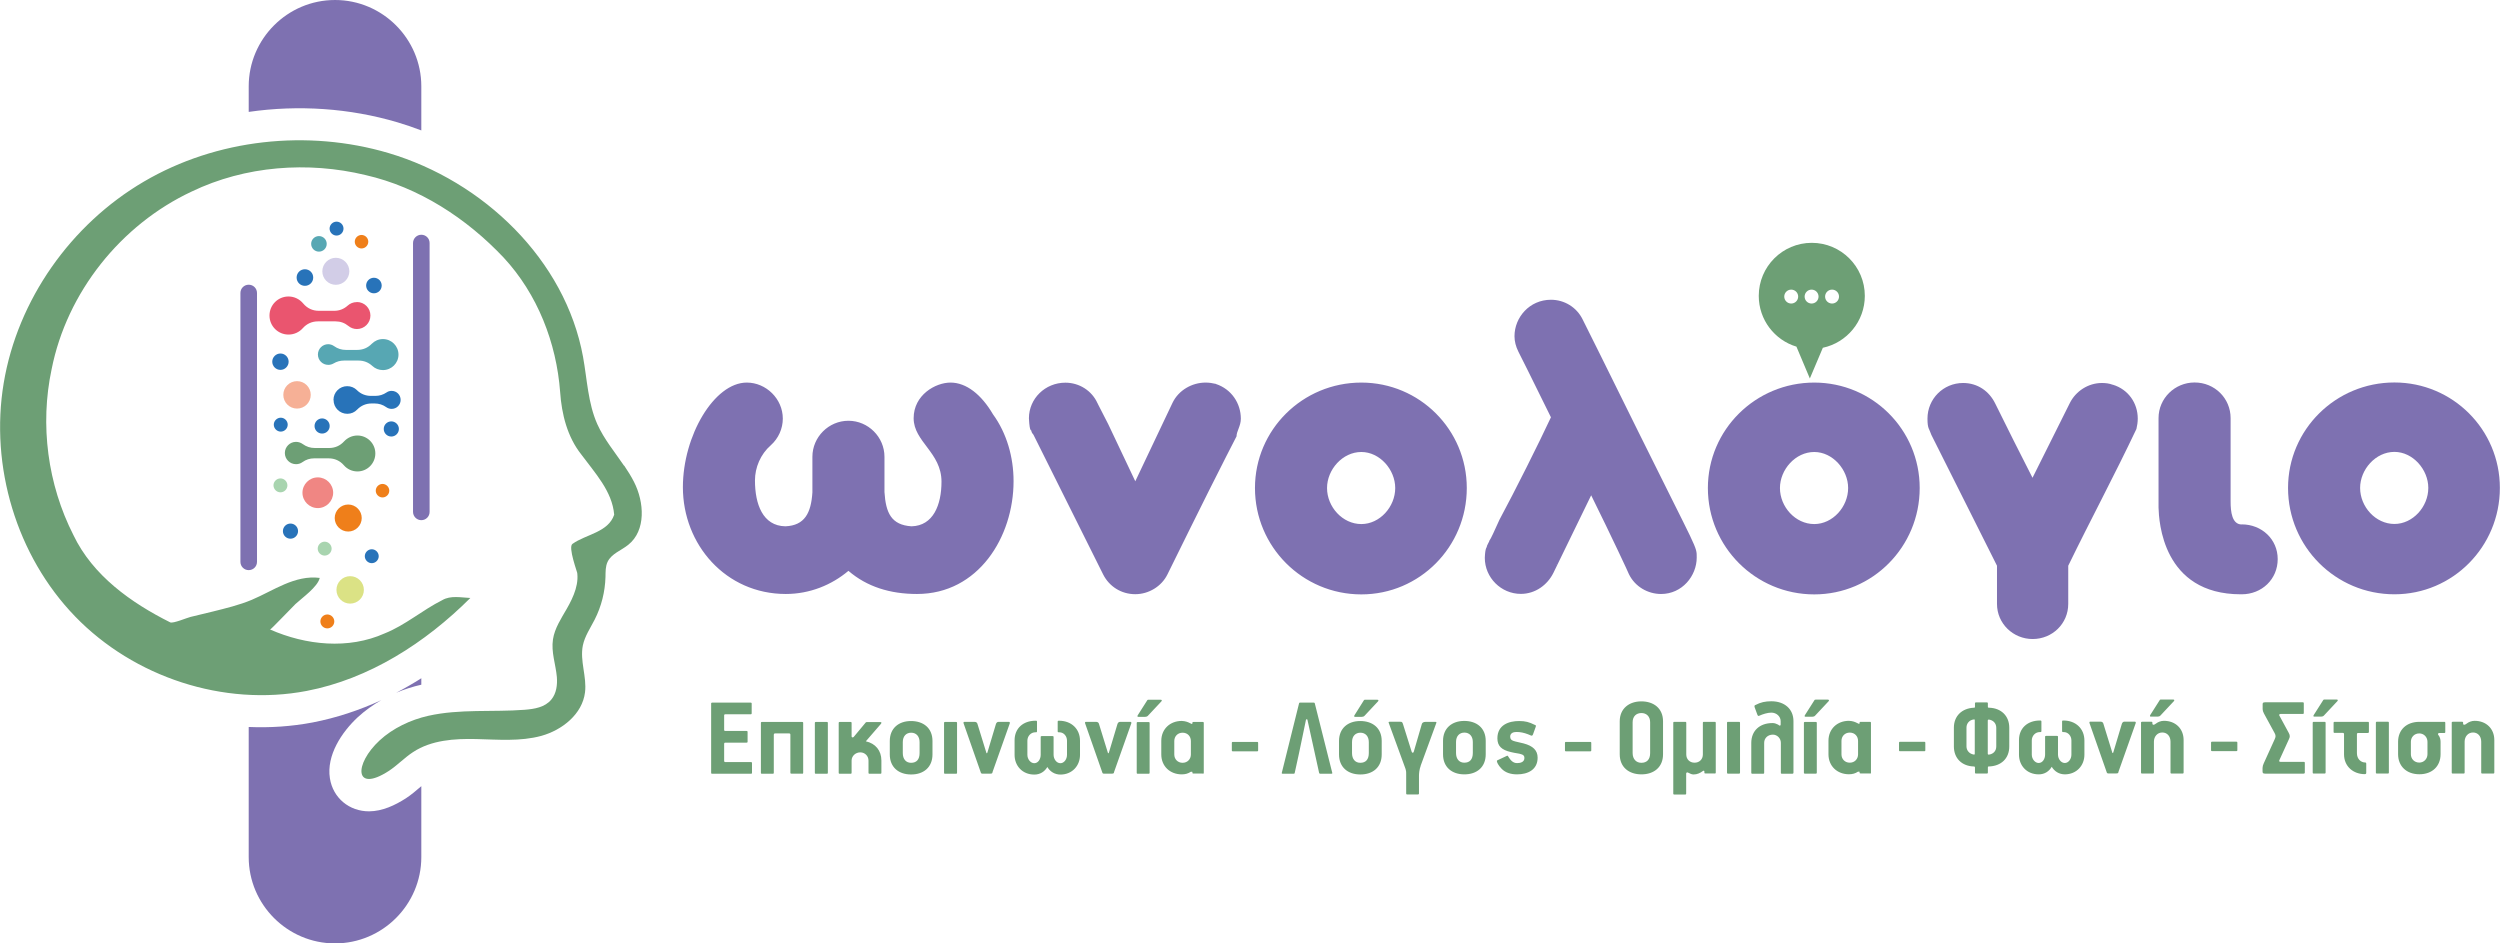<?xml version="1.0" encoding="UTF-8"?>
<!DOCTYPE svg PUBLIC "-//W3C//DTD SVG 1.1//EN" "http://www.w3.org/Graphics/SVG/1.1/DTD/svg11.dtd">
<!-- Creator: CorelDRAW -->
<svg xmlns="http://www.w3.org/2000/svg" xml:space="preserve" width="60.783mm" height="22.937mm" version="1.1" style="shape-rendering:geometricPrecision; text-rendering:geometricPrecision; image-rendering:optimizeQuality; fill-rule:evenodd; clip-rule:evenodd"
viewBox="0 0 24.419 9.215"
 xmlns:xlink="http://www.w3.org/1999/xlink"
 xmlns:xodm="http://www.corel.com/coreldraw/odm/2003">
 <defs>
  <style type="text/css">
   <![CDATA[
    .fil9 {fill:#F6B096}
    .fil10 {fill:#F08683}
    .fil2 {fill:#EF7F1A}
    .fil7 {fill:#EA556F}
    .fil8 {fill:#DBE285}
    .fil3 {fill:#D2CDE7}
    .fil11 {fill:#A8D4AF}
    .fil5 {fill:#57A7B3}
    .fil6 {fill:#6D9F75}
    .fil12 {fill:#6D9F75}
    .fil0 {fill:#7E71B1}
    .fil13 {fill:#7E71B1}
    .fil4 {fill:#2873B9}
    .fil1 {fill:#6D9F75;fill-rule:nonzero}
   ]]>
  </style>
 </defs>
 <g id="Layer_x0020_1">
  <path class="fil0" d="M2.429 2.781l0 0c0.045,0 0.081,0.036 0.081,0.081l0 2.626c0,0.045 -0.036,0.081 -0.081,0.081l0 0c-0.045,0 -0.081,-0.036 -0.081,-0.081l0 -2.626c0,-0.045 0.036,-0.081 0.081,-0.081zm1.686 -0.488l0 0c0.045,0 0.081,0.036 0.081,0.081l0 2.626c0,0.045 -0.036,0.081 -0.081,0.081l0 0c-0.045,0 -0.081,-0.037 -0.081,-0.081l0 -2.626c0,-0.045 0.037,-0.081 0.081,-0.081z"/>
  <path class="fil1" d="M7.335 7.558c0.007,0 0.01,-0.003 0.01,-0.01l0 -0.094c0,-0.007 -0.003,-0.01 -0.01,-0.01l-0.25 0c-0.008,0 -0.012,-0.004 -0.012,-0.012l0 -0.166c0,-0.008 0.004,-0.012 0.012,-0.012l0.207 0c0.007,0 0.01,-0.003 0.01,-0.009l0 -0.095c0,-0.007 -0.003,-0.01 -0.01,-0.01l-0.207 0c-0.008,0 -0.012,-0.003 -0.012,-0.011l0 -0.141c0,-0.008 0.004,-0.011 0.012,-0.011l0.247 0c0.007,0 0.01,-0.003 0.01,-0.01l0 -0.095c0,-0.006 -0.003,-0.009 -0.01,-0.009l-0.376 0c-0.007,0 -0.01,0.003 -0.01,0.009l0 0.676c0,0.007 0.003,0.01 0.01,0.01l0.38 0zm0.5 0c0.007,0 0.01,-0.003 0.01,-0.01l0 -0.486c0,-0.007 -0.003,-0.01 -0.01,-0.01l-0.393 0c-0.007,0 -0.01,0.003 -0.01,0.01l0 0.486c0,0.007 0.003,0.01 0.01,0.01l0.106 0c0.007,0 0.01,-0.003 0.01,-0.01l0 -0.369c0,-0.01 0.004,-0.015 0.012,-0.015l0.138 0c0.008,0 0.012,0.004 0.012,0.012l0 0.371c0,0.007 0.003,0.01 0.01,0.01l0.105 0zm0.241 0c0.007,0 0.01,-0.003 0.01,-0.01l0 -0.486c0,-0.007 -0.003,-0.01 -0.01,-0.01l-0.107 0c-0.007,0 -0.01,0.003 -0.01,0.01l0 0.486c0,0.007 0.003,0.01 0.01,0.01l0.107 0zm0.523 0c0.007,0 0.01,-0.003 0.01,-0.01l0 -0.119c0,-0.098 -0.058,-0.167 -0.152,-0.188l0.148 -0.171c0.003,-0.004 0.004,-0.008 0.004,-0.009 0,-0.006 -0.003,-0.008 -0.011,-0.008l-0.133 0 -0.008 0.003 -0.119 0.143c-0.004,0.003 -0.008,0.004 -0.009,0.004 -0.008,0 -0.011,-0.004 -0.011,-0.012l0 -0.129c0,-0.007 -0.003,-0.01 -0.01,-0.01l-0.106 0c-0.007,0 -0.01,0.003 -0.01,0.01l0 0.486c0,0.007 0.003,0.01 0.01,0.01l0.106 0c0.007,0 0.01,-0.003 0.01,-0.01l0 -0.119c0,-0.044 0.038,-0.08 0.085,-0.08 0.045,0 0.08,0.036 0.08,0.08l0 0.119c0,0.007 0.003,0.01 0.01,0.01l0.107 0zm0.301 0.007c0.121,0 0.208,-0.07 0.208,-0.196l0 -0.131c0,-0.127 -0.089,-0.195 -0.21,-0.195 -0.119,0 -0.207,0.07 -0.207,0.195l0 0.131c0,0.126 0.087,0.196 0.208,0.196zm0.082 -0.316l0 0.107c0,0.063 -0.03,0.095 -0.083,0.095 -0.05,0 -0.081,-0.036 -0.081,-0.095l0 -0.107c0,-0.059 0.034,-0.092 0.082,-0.092 0.048,0 0.082,0.034 0.082,0.092zm0.356 0.309c0.007,0 0.01,-0.003 0.01,-0.01l0 -0.486c0,-0.007 -0.003,-0.01 -0.01,-0.01l-0.107 0c-0.007,0 -0.01,0.003 -0.01,0.01l0 0.486c0,0.007 0.003,0.01 0.01,0.01l0.107 0zm0.356 -0.015l0.169 -0.477c0.003,-0.008 -0.001,-0.015 -0.009,-0.015l-0.099 0c-0.021,0 -0.025,0.016 -0.028,0.024l-0.083 0.277c-0.001,0.003 -0.003,0.006 -0.006,0.006 -0.001,0 -0.003,-0.002 -0.004,-0.006l-0.087 -0.282c-0.003,-0.01 -0.011,-0.019 -0.028,-0.019l-0.098 0c-0.009,0 -0.012,0.004 -0.009,0.015l0.167 0.477c0.002,0.008 0.004,0.011 0.008,0.012 0.001,0.001 0.003,0.002 0.007,0.002l0.009 0 0.07 0c0.018,0 0.019,-0.004 0.022,-0.015zm0.663 0.023c0.116,0 0.192,-0.087 0.192,-0.192l0 -0.138c0,-0.117 -0.085,-0.196 -0.205,-0.196l-0.003 0c-0.007,0 -0.01,0.003 -0.01,0.01l0 0.093c0,0.007 0.003,0.01 0.01,0.01l0.006 0c0.044,0 0.075,0.038 0.075,0.082l0 0.138c0,0.044 -0.029,0.082 -0.064,0.082 -0.04,0 -0.067,-0.042 -0.067,-0.082l0 -0.174c0,-0.006 -0.003,-0.009 -0.01,-0.009l-0.106 0c-0.007,0 -0.01,0.003 -0.01,0.009l0 0.174c0,0.041 -0.024,0.082 -0.063,0.082 -0.035,0 -0.067,-0.038 -0.067,-0.082l0 -0.138c0,-0.044 0.033,-0.082 0.078,-0.082l0.006 0c0.007,0 0.01,-0.003 0.01,-0.01l0 -0.093c0,-0.007 -0.003,-0.01 -0.01,-0.01l-0.004 0c-0.121,0 -0.205,0.074 -0.205,0.191l0 0.143c0,0.105 0.075,0.192 0.193,0.192 0.058,0 0.101,-0.03 0.127,-0.074 0.026,0.044 0.071,0.074 0.129,0.074zm0.524 -0.023l0.169 -0.477c0.003,-0.008 -0.001,-0.015 -0.009,-0.015l-0.099 0c-0.021,0 -0.025,0.016 -0.028,0.024l-0.083 0.277c-0.001,0.003 -0.003,0.006 -0.006,0.006 -0.001,0 -0.003,-0.002 -0.004,-0.006l-0.087 -0.282c-0.003,-0.01 -0.011,-0.019 -0.028,-0.019l-0.098 0c-0.009,0 -0.012,0.004 -0.009,0.015l0.167 0.477c0.002,0.008 0.004,0.011 0.008,0.012 0.001,0.001 0.003,0.002 0.007,0.002l0.009 0 0.07 0c0.018,0 0.019,-0.004 0.022,-0.015zm0.331 -0.551l0.132 -0.141c0.003,-0.003 0.004,-0.007 0.004,-0.01 0,-0.003 -0.003,-0.006 -0.011,-0.006l-0.117 0c-0.01,0 -0.012,0.001 -0.017,0.01l-0.089 0.14c-0.003,0.004 -0.009,0.017 0.004,0.017l0.068 0c0.01,0 0.019,-0.003 0.026,-0.01zm0.007 0.566c0.007,0 0.01,-0.003 0.01,-0.01l0 -0.485c0,-0.007 -0.003,-0.01 -0.01,-0.01l-0.106 0c-0.007,0 -0.01,0.003 -0.01,0.01l0 0.485c0,0.007 0.003,0.01 0.01,0.01l0.106 0zm0.529 0c0.007,0 0.01,-0.003 0.01,-0.01l0 -0.486c0,-0.007 -0.003,-0.01 -0.01,-0.01l-0.089 0c-0.009,0 -0.012,0.001 -0.012,0.01l0 0.004c-0.006,0.02 -0.028,-0.021 -0.104,-0.024 -0.114,0 -0.2,0.079 -0.2,0.195l0 0.132c0,0.116 0.086,0.195 0.2,0.195 0.035,0 0.062,-0.008 0.088,-0.025 0.01,-0.002 0.016,-0.001 0.016,0.003l0 0.004c0,0.009 0.003,0.01 0.012,0.01l0.089 0zm-0.116 -0.32l0 0.132c0,0.045 -0.033,0.081 -0.081,0.081 -0.048,0 -0.081,-0.036 -0.081,-0.081l0 -0.132c0,-0.045 0.033,-0.081 0.081,-0.081 0.049,0 0.081,0.036 0.081,0.081zm0.647 0.101c0.007,0 0.01,-0.003 0.01,-0.01l0 -0.072c0,-0.007 -0.003,-0.01 -0.01,-0.01l-0.237 0c-0.007,0 -0.01,0.003 -0.01,0.01l0 0.072c0,0.007 0.003,0.01 0.01,0.01l0.237 0zm0.724 0.219c0.012,0 0.012,-0.006 0.009,-0.013l-0.17 -0.676c-0.001,-0.003 -0.004,-0.006 -0.01,-0.006l-0.133 0c-0.006,0 -0.009,0.002 -0.01,0.006l-0.168 0.676c-0.003,0.008 -0.002,0.013 0.01,0.013l0.104 0c0.007,0 0.01,-0.002 0.011,-0.007 0.015,-0.068 0.026,-0.116 0.041,-0.188 0.021,-0.106 0.051,-0.237 0.069,-0.331 0,-0.001 0.004,-0.007 0.009,-0.007 0.003,0 0.004,0.002 0.006,0.008 0.042,0.191 0.114,0.517 0.114,0.518 0.001,0.004 0.006,0.007 0.011,0.007l0.108 0zm0.325 -0.566l0.132 -0.141c0.003,-0.003 0.004,-0.007 0.004,-0.01 0,-0.003 -0.003,-0.006 -0.011,-0.006l-0.117 0c-0.01,0 -0.012,0.001 -0.017,0.01l-0.088 0.14c-0.003,0.004 -0.009,0.017 0.004,0.017l0.067 0c0.01,0 0.019,-0.003 0.026,-0.01zm-0.04 0.573c0.121,0 0.208,-0.07 0.208,-0.196l0 -0.131c0,-0.127 -0.089,-0.195 -0.21,-0.195 -0.119,0 -0.207,0.07 -0.207,0.195l0 0.131c0,0.126 0.087,0.196 0.208,0.196zm0.082 -0.316l0 0.107c0,0.063 -0.03,0.095 -0.083,0.095 -0.05,0 -0.081,-0.036 -0.081,-0.095l0 -0.107c0,-0.059 0.034,-0.092 0.082,-0.092 0.048,0 0.082,0.034 0.082,0.092zm0.506 0.232l0.152 -0.415c0.006,-0.01 0.002,-0.015 -0.009,-0.015l-0.093 0c-0.027,0 -0.035,0.012 -0.038,0.021l-0.078 0.268c-0.006,0.021 -0.019,0.013 -0.022,0.001l-0.085 -0.271c-0.003,-0.01 -0.007,-0.016 -0.012,-0.018 -0.003,-0.001 -0.008,-0.002 -0.016,-0.002l-0.1 0c-0.011,0 -0.015,0.004 -0.009,0.015l0.157 0.43c0.004,0.012 0.008,0.02 0.009,0.029 0.003,0.009 0.003,0.019 0.003,0.041l0 0.185c0,0.007 0.003,0.01 0.01,0.01l0.105 0c0.007,0 0.01,-0.003 0.01,-0.01l0 -0.171c0,-0.022 0.003,-0.062 0.017,-0.099zm0.428 0.083c0.121,0 0.208,-0.07 0.208,-0.196l0 -0.131c0,-0.127 -0.089,-0.195 -0.21,-0.195 -0.119,0 -0.207,0.07 -0.207,0.195l0 0.131c0,0.126 0.087,0.196 0.208,0.196zm0.082 -0.316l0 0.107c0,0.063 -0.03,0.095 -0.083,0.095 -0.05,0 -0.081,-0.036 -0.081,-0.095l0 -0.107c0,-0.059 0.034,-0.092 0.082,-0.092 0.048,0 0.082,0.034 0.082,0.092zm0.432 0.316c0.105,0 0.201,-0.045 0.201,-0.163 0,-0.072 -0.046,-0.115 -0.136,-0.139 -0.092,-0.024 -0.132,-0.02 -0.132,-0.067 0,-0.033 0.03,-0.045 0.059,-0.045 0.01,0 0.02,0 0.028,0.001 0.041,0.004 0.077,0.016 0.117,0.034 0.008,0.003 0.015,0 0.019,-0.012l0.026 -0.072c0.006,-0.015 0,-0.018 -0.01,-0.021 -0.054,-0.027 -0.091,-0.037 -0.152,-0.037 -0.099,0 -0.212,0.037 -0.212,0.169 0,0.075 0.041,0.113 0.131,0.134 0.046,0.012 0.08,0.013 0.101,0.021 0.021,0.006 0.032,0.015 0.032,0.037 0,0.041 -0.041,0.05 -0.071,0.05 -0.042,0 -0.064,-0.028 -0.087,-0.064 -0.002,-0.006 -0.004,-0.008 -0.007,-0.008 -0.002,0 -0.004,0 -0.006,0.001l-0.094 0.044c-0.003,0.002 -0.004,0.004 -0.004,0.008 0,0.009 0.012,0.04 0.047,0.075 0.035,0.036 0.086,0.054 0.15,0.054zm0.715 -0.225c0.007,0 0.01,-0.003 0.01,-0.01l0 -0.072c0,-0.007 -0.003,-0.01 -0.01,-0.01l-0.237 0c-0.007,0 -0.01,0.003 -0.01,0.01l0 0.072c0,0.007 0.003,0.01 0.01,0.01l0.237 0zm0.5 0.225c0.122,0 0.211,-0.07 0.211,-0.196l0 -0.322c0,-0.127 -0.091,-0.195 -0.212,-0.195 -0.119,0 -0.211,0.07 -0.211,0.195l0 0.322c0,0.126 0.09,0.196 0.212,0.196zm0.085 -0.509l0 0.301c0,0.064 -0.033,0.095 -0.086,0.095 -0.05,0 -0.085,-0.036 -0.085,-0.095l0 -0.301c0,-0.059 0.037,-0.09 0.086,-0.09 0.048,0 0.085,0.032 0.085,0.09zm0.631 0.501c0.007,0 0.01,-0.003 0.01,-0.01l0 -0.485c0,-0.007 -0.003,-0.01 -0.01,-0.01l-0.106 0c-0.007,0 -0.01,0.003 -0.01,0.01l0 0.309c0,0.046 -0.033,0.08 -0.081,0.08 -0.048,0 -0.081,-0.034 -0.081,-0.08l0 -0.309c0,-0.007 -0.003,-0.01 -0.01,-0.01l-0.107 0c-0.007,0 -0.01,0.003 -0.01,0.01l0 0.69c0,0.007 0.003,0.01 0.01,0.01l0.106 0c0.007,0 0.01,-0.003 0.01,-0.01l0 -0.194c0,-0.008 0.007,-0.018 0.021,-0.009 0.017,0.009 0.033,0.017 0.052,0.017 0.035,0 0.065,-0.015 0.089,-0.033 0.008,-0.008 0.016,-0.003 0.016,0.004l0 0.009c0,0.01 0.003,0.01 0.012,0.01l0.089 0zm0.237 0.001c0.007,0 0.01,-0.003 0.01,-0.01l0 -0.486c0,-0.007 -0.003,-0.01 -0.01,-0.01l-0.107 0c-0.007,0 -0.01,0.003 -0.01,0.01l0 0.486c0,0.007 0.003,0.01 0.01,0.01l0.107 0zm0.523 0c0.006,0 0.009,-0.003 0.009,-0.01l0 -0.503c0,-0.118 -0.087,-0.194 -0.216,-0.194 -0.059,0 -0.105,0.01 -0.154,0.036 -0.004,0.001 -0.008,0.003 -0.01,0.007 -0.001,0.001 -0.001,0.003 -0.001,0.006 0,0.002 0.001,0.006 0.002,0.01l0.026 0.071c0.004,0.012 0.011,0.017 0.02,0.011 0.033,-0.015 0.08,-0.03 0.117,-0.03 0.05,0 0.091,0.037 0.091,0.083l0 0.032c0,0.008 -0.003,0.012 -0.009,0.012 -0.007,0 -0.013,-0.01 -0.021,-0.012 -0.008,-0.003 -0.013,-0.006 -0.022,-0.009 -0.008,-0.003 -0.018,-0.004 -0.028,-0.004 -0.127,0 -0.207,0.077 -0.207,0.194l0 0.291c0,0.007 0.003,0.01 0.009,0.01l0.107 0c0.007,0 0.01,-0.003 0.01,-0.01l0 -0.292c0,-0.046 0.036,-0.08 0.085,-0.08 0.041,0 0.078,0.035 0.078,0.08l0 0.292c0,0.007 0.003,0.01 0.01,0.01l0.106 0zm0.22 -0.566l0.132 -0.141c0.003,-0.003 0.004,-0.007 0.004,-0.01 0,-0.003 -0.003,-0.006 -0.011,-0.006l-0.117 0c-0.01,0 -0.012,0.001 -0.017,0.01l-0.089 0.14c-0.003,0.004 -0.009,0.017 0.004,0.017l0.068 0c0.01,0 0.019,-0.003 0.026,-0.01zm0.007 0.566c0.007,0 0.01,-0.003 0.01,-0.01l0 -0.485c0,-0.007 -0.003,-0.01 -0.01,-0.01l-0.106 0c-0.007,0 -0.01,0.003 -0.01,0.01l0 0.485c0,0.007 0.003,0.01 0.01,0.01l0.106 0zm0.529 0c0.007,0 0.01,-0.003 0.01,-0.01l0 -0.486c0,-0.007 -0.003,-0.01 -0.01,-0.01l-0.089 0c-0.009,0 -0.012,0.001 -0.012,0.01l0 0.004c-0.006,0.02 -0.028,-0.021 -0.104,-0.024 -0.114,0 -0.2,0.079 -0.2,0.195l0 0.132c0,0.116 0.086,0.195 0.2,0.195 0.035,0 0.062,-0.008 0.088,-0.025 0.01,-0.002 0.016,-0.001 0.016,0.003l0 0.004c0,0.009 0.003,0.01 0.012,0.01l0.089 0zm-0.116 -0.32l0 0.132c0,0.045 -0.033,0.081 -0.081,0.081 -0.048,0 -0.081,-0.036 -0.081,-0.081l0 -0.132c0,-0.045 0.033,-0.081 0.081,-0.081 0.049,0 0.081,0.036 0.081,0.081zm0.647 0.101c0.007,0 0.01,-0.003 0.01,-0.01l0 -0.072c0,-0.007 -0.003,-0.01 -0.01,-0.01l-0.237 0c-0.007,0 -0.01,0.003 -0.01,0.01l0 0.072c0,0.007 0.003,0.01 0.01,0.01l0.237 0zm0.629 0.149c0.122,-0.003 0.201,-0.079 0.201,-0.195l0 -0.184c0,-0.114 -0.078,-0.191 -0.196,-0.195 -0.012,0 -0.013,-0.002 -0.013,-0.01l0 -0.033c0,-0.006 -0.003,-0.009 -0.01,-0.009l-0.106 0c-0.007,0 -0.01,0.003 -0.01,0.009l0 0.033c0,0.008 -0.001,0.01 -0.011,0.01 -0.117,0.006 -0.195,0.081 -0.195,0.195l0 0.184c0,0.114 0.077,0.192 0.196,0.195 0.007,0 0.01,0.004 0.01,0.012l0 0.047c0,0.007 0.003,0.01 0.01,0.01l0.106 0c0.007,0 0.01,-0.003 0.01,-0.01l0 -0.047c0,-0.009 0,-0.012 0.009,-0.012zm0.074 -0.379l0 0.184c0,0.044 -0.03,0.074 -0.071,0.079 -0.008,0.001 -0.012,-0.002 -0.012,-0.009l0 -0.322c0,-0.008 0.004,-0.012 0.012,-0.011 0.041,0.006 0.071,0.036 0.071,0.08zm-0.21 -0.069l0 0.322c0,0.009 -0.004,0.012 -0.012,0.009 -0.039,-0.006 -0.069,-0.038 -0.069,-0.079l0 -0.184c0,-0.041 0.029,-0.074 0.069,-0.079 0.012,-0.003 0.012,0.002 0.012,0.01zm0.879 0.525c0.116,0 0.192,-0.087 0.192,-0.192l0 -0.138c0,-0.117 -0.085,-0.196 -0.205,-0.196l-0.003 0c-0.007,0 -0.01,0.003 -0.01,0.01l0 0.093c0,0.007 0.003,0.01 0.01,0.01l0.006 0c0.044,0 0.075,0.038 0.075,0.082l0 0.138c0,0.044 -0.029,0.082 -0.064,0.082 -0.04,0 -0.067,-0.042 -0.067,-0.082l0 -0.174c0,-0.006 -0.003,-0.009 -0.01,-0.009l-0.106 0c-0.007,0 -0.01,0.003 -0.01,0.009l0 0.174c0,0.041 -0.024,0.082 -0.063,0.082 -0.035,0 -0.067,-0.038 -0.067,-0.082l0 -0.138c0,-0.044 0.033,-0.082 0.078,-0.082l0.006 0c0.007,0 0.01,-0.003 0.01,-0.01l0 -0.093c0,-0.007 -0.003,-0.01 -0.01,-0.01l-0.004 0c-0.121,0 -0.205,0.074 -0.205,0.191l0 0.143c0,0.105 0.075,0.192 0.193,0.192 0.058,0 0.101,-0.03 0.127,-0.074 0.026,0.044 0.071,0.074 0.129,0.074zm0.524 -0.023l0.169 -0.477c0.003,-0.008 -0.001,-0.015 -0.009,-0.015l-0.099 0c-0.021,0 -0.025,0.016 -0.028,0.024l-0.083 0.277c-0.001,0.003 -0.003,0.006 -0.006,0.006 -0.001,0 -0.003,-0.002 -0.004,-0.006l-0.087 -0.282c-0.003,-0.01 -0.011,-0.019 -0.028,-0.019l-0.098 0c-0.009,0 -0.012,0.004 -0.009,0.015l0.167 0.477c0.002,0.008 0.004,0.011 0.008,0.012 0.001,0.001 0.003,0.002 0.007,0.002l0.009 0 0.07 0c0.018,0 0.019,-0.004 0.022,-0.015zm0.41 -0.551l0.132 -0.141c0.003,-0.003 0.004,-0.007 0.004,-0.01 0,-0.003 -0.003,-0.006 -0.011,-0.006l-0.117 0c-0.01,0 -0.012,0.001 -0.017,0.01l-0.089 0.14c-0.003,0.004 -0.008,0.017 0.004,0.017l0.068 0c0.01,0 0.019,-0.003 0.026,-0.01zm0.217 0.566c0.007,0 0.01,-0.003 0.01,-0.01l0 -0.317c0,-0.113 -0.081,-0.188 -0.192,-0.188 -0.03,0 -0.059,0.012 -0.078,0.027 -0.021,0.017 -0.035,0.015 -0.035,-0.002l0 -0.007c0,-0.006 -0.003,-0.009 -0.011,-0.009l-0.09 0c-0.007,0 -0.01,0.003 -0.01,0.009l0 0.487c0,0.007 0.003,0.01 0.01,0.01l0.106 0c0.007,0 0.01,-0.003 0.01,-0.01l0 -0.301c0,-0.051 0.034,-0.09 0.082,-0.09 0.046,0 0.08,0.035 0.08,0.09l0 0.301c0,0.007 0.003,0.01 0.01,0.01l0.107 0zm0.525 -0.219c0.007,0 0.01,-0.003 0.01,-0.01l0 -0.072c0,-0.007 -0.003,-0.01 -0.01,-0.01l-0.237 0c-0.007,0 -0.01,0.003 -0.01,0.01l0 0.072c0,0.007 0.003,0.01 0.01,0.01l0.237 0zm0.659 0.219c0.007,0 0.01,-0.003 0.01,-0.01l0 -0.094c0,-0.007 -0.003,-0.01 -0.01,-0.01l-0.227 0c-0.012,0 -0.017,-0.006 -0.011,-0.018l0.093 -0.204c0.006,-0.011 0.008,-0.021 0.008,-0.029 0,-0.009 -0.003,-0.019 -0.01,-0.032l-0.091 -0.168c-0.008,-0.009 0.002,-0.017 0.011,-0.017l0.217 0c0.007,0 0.01,-0.003 0.01,-0.01l0 -0.095c0,-0.006 -0.003,-0.009 -0.01,-0.009l-0.367 0c-0.022,0 -0.025,0.007 -0.025,0.019l0 0.048c0,0.012 0.004,0.027 0.013,0.043l0.104 0.191c0.013,0.024 0.011,0.037 0.001,0.059l-0.108 0.238c-0.006,0.012 -0.011,0.03 -0.011,0.043l0 0.032c0,0.017 0.003,0.024 0.026,0.024l0.376 0zm0.196 -0.566l0.132 -0.141c0.003,-0.003 0.004,-0.007 0.004,-0.01 0,-0.003 -0.003,-0.006 -0.011,-0.006l-0.117 0c-0.01,0 -0.012,0.001 -0.017,0.01l-0.089 0.14c-0.003,0.004 -0.009,0.017 0.004,0.017l0.068 0c0.01,0 0.019,-0.003 0.026,-0.01zm0.007 0.566c0.007,0 0.01,-0.003 0.01,-0.01l0 -0.485c0,-0.007 -0.003,-0.01 -0.01,-0.01l-0.106 0c-0.007,0 -0.01,0.003 -0.01,0.01l0 0.485c0,0.007 0.003,0.01 0.01,0.01l0.106 0zm0.423 -0.397c0.007,0 0.01,-0.003 0.01,-0.01l0 -0.088c0,-0.007 -0.003,-0.01 -0.01,-0.01l-0.325 0c-0.007,0 -0.01,0.003 -0.01,0.01l0 0.088c0,0.007 0.003,0.01 0.01,0.01l0.08 0c0.008,0 0.012,0.004 0.012,0.012l0 0.197c0,0.121 0.093,0.194 0.202,0.194 0.01,0 0.015,-0.004 0.015,-0.012l0 -0.089c0,-0.009 -0.003,-0.013 -0.011,-0.013 -0.04,0 -0.08,-0.033 -0.08,-0.091l0 -0.185c0,-0.008 0.004,-0.012 0.012,-0.012l0.095 0zm0.195 0.397c0.007,0 0.01,-0.003 0.01,-0.01l0 -0.486c0,-0.007 -0.003,-0.01 -0.01,-0.01l-0.107 0c-0.007,0 -0.01,0.003 -0.01,0.01l0 0.486c0,0.007 0.003,0.01 0.01,0.01l0.107 0zm0.552 -0.396c0.006,0 0.009,-0.003 0.009,-0.01l0 -0.089c0,-0.007 -0.003,-0.01 -0.009,-0.01l-0.244 0c-0.126,0 -0.208,0.078 -0.208,0.195l0 0.121c0,0.117 0.082,0.196 0.208,0.196 0.126,0 0.207,-0.079 0.207,-0.196l0 -0.121c0,-0.022 -0.006,-0.048 -0.022,-0.067 -0.008,-0.008 -0.002,-0.019 0.01,-0.019l0.05 0zm-0.165 0.086l0 0.121c0,0.046 -0.035,0.082 -0.08,0.082 -0.048,0 -0.082,-0.036 -0.082,-0.082l0 -0.121c0,-0.046 0.034,-0.082 0.082,-0.082 0.045,0 0.08,0.036 0.08,0.082zm0.643 0.31c0.007,0 0.01,-0.003 0.01,-0.01l0 -0.317c0,-0.113 -0.081,-0.188 -0.192,-0.188 -0.03,0 -0.059,0.012 -0.078,0.027 -0.021,0.017 -0.035,0.015 -0.035,-0.002l0 -0.007c0,-0.006 -0.003,-0.009 -0.011,-0.009l-0.09 0c-0.007,0 -0.01,0.003 -0.01,0.009l0 0.487c0,0.007 0.003,0.01 0.01,0.01l0.106 0c0.007,0 0.01,-0.003 0.01,-0.01l0 -0.301c0,-0.051 0.034,-0.09 0.082,-0.09 0.046,0 0.08,0.035 0.08,0.09l0 0.301c0,0.007 0.003,0.01 0.01,0.01l0.107 0z"/>
  <path class="fil1" d="M6.096 4.55c-0.091,-0.134 -0.196,-0.26 -0.262,-0.407 -0.091,-0.205 -0.099,-0.435 -0.139,-0.656 -0.173,-0.95 -0.974,-1.717 -1.9,-1.992 -0.791,-0.234 -1.679,-0.138 -2.39,0.279 -0.712,0.417 -1.233,1.153 -1.369,1.967 -0.136,0.814 0.124,1.688 0.698,2.281 0.574,0.593 1.451,0.882 2.261,0.727 0.611,-0.117 1.159,-0.469 1.599,-0.908 -0.09,-0.004 -0.193,-0.027 -0.274,0.021 -0.194,0.097 -0.36,0.244 -0.563,0.325 -0.355,0.159 -0.769,0.116 -1.119,-0.038 0.006,0.003 0.225,-0.228 0.248,-0.249 0.067,-0.062 0.216,-0.166 0.237,-0.255 -0.243,-0.031 -0.453,0.125 -0.664,0.214 -0.121,0.051 -0.255,0.083 -0.383,0.115 -0.071,0.018 -0.143,0.035 -0.215,0.052 -0.034,0.008 -0.172,0.067 -0.199,0.053 -0.382,-0.191 -0.756,-0.457 -0.945,-0.852 -0.252,-0.495 -0.329,-1.077 -0.213,-1.621 0.149,-0.751 0.676,-1.411 1.368,-1.735 0.524,-0.252 1.135,-0.297 1.698,-0.161 0.521,0.119 0.986,0.421 1.35,0.807 0.33,0.356 0.515,0.831 0.551,1.312 0.015,0.217 0.07,0.439 0.208,0.612 0.131,0.178 0.301,0.357 0.32,0.587 -0.059,0.173 -0.275,0.19 -0.408,0.285 -0.044,0.032 0.046,0.272 0.057,0.315 -0.006,-0.024 -0.012,-0.049 -0.018,-0.073 0.036,0.134 -0.026,0.273 -0.095,0.393 -0.054,0.094 -0.117,0.188 -0.134,0.297 -0.019,0.125 0.027,0.245 0.038,0.368 0.006,0.077 -0.004,0.16 -0.054,0.22 -0.063,0.077 -0.166,0.092 -0.259,0.1 -0.315,0.024 -0.635,-0.01 -0.943,0.059 -0.173,0.039 -0.346,0.121 -0.475,0.24 -0.252,0.233 -0.248,0.516 0.087,0.3 0.085,-0.055 0.155,-0.131 0.24,-0.186 0.178,-0.117 0.403,-0.132 0.616,-0.127 0.213,0.005 0.43,0.025 0.636,-0.031 0.205,-0.057 0.401,-0.213 0.427,-0.425 0.019,-0.153 -0.052,-0.308 -0.021,-0.459 0.019,-0.09 0.073,-0.169 0.115,-0.251 0.066,-0.129 0.102,-0.273 0.106,-0.418 0.001,-0.05 -0.001,-0.102 0.021,-0.148 0.038,-0.079 0.133,-0.11 0.201,-0.165 0.175,-0.139 0.158,-0.417 0.056,-0.616 -0.028,-0.055 -0.061,-0.107 -0.096,-0.159z"/>
  <path class="fil2" d="M3.401 5.192c0.072,0 0.132,-0.059 0.132,-0.132 0,-0.072 -0.059,-0.132 -0.132,-0.132 -0.072,0 -0.132,0.059 -0.132,0.132 0,0.072 0.059,0.132 0.132,0.132z"/>
  <path class="fil2" d="M3.736 4.859c0.036,0 0.066,-0.03 0.066,-0.066 0,-0.036 -0.03,-0.066 -0.066,-0.066 -0.036,0 -0.066,0.03 -0.066,0.066 0,0.036 0.03,0.066 0.066,0.066z"/>
  <path class="fil2" d="M3.531 2.427c0.036,0 0.066,-0.03 0.066,-0.066 0,-0.036 -0.03,-0.066 -0.066,-0.066 -0.036,0 -0.066,0.03 -0.066,0.066 0,0.036 0.03,0.066 0.066,0.066z"/>
  <path class="fil3" d="M3.28 2.782c0.072,0 0.132,-0.059 0.132,-0.132 0,-0.072 -0.059,-0.132 -0.132,-0.132 -0.072,0 -0.132,0.059 -0.132,0.132 0,0.073 0.059,0.132 0.132,0.132z"/>
  <path class="fil4" d="M2.978 2.792c0.045,0 0.081,-0.036 0.081,-0.081 0,-0.045 -0.036,-0.081 -0.081,-0.081 -0.045,0 -0.081,0.036 -0.081,0.081 0,0.045 0.036,0.081 0.081,0.081z"/>
  <path class="fil5" d="M3.115 2.458c0.042,0 0.076,-0.034 0.076,-0.076 0,-0.042 -0.034,-0.076 -0.076,-0.076 -0.042,0 -0.076,0.034 -0.076,0.076 0,0.042 0.034,0.076 0.076,0.076z"/>
  <path class="fil4" d="M3.652 2.865c0.042,0 0.076,-0.034 0.076,-0.076 0,-0.042 -0.034,-0.076 -0.076,-0.076 -0.042,0 -0.076,0.034 -0.076,0.076 0,0.042 0.034,0.076 0.076,0.076z"/>
  <path class="fil4" d="M3.258 3.908c0,0.074 0.06,0.134 0.134,0.134 0.038,0 0.072,-0.015 0.096,-0.041 0.039,-0.04 0.087,-0.06 0.142,-0.06l0.028 0c0.043,0 0.081,0.012 0.116,0.037 0.014,0.01 0.032,0.016 0.051,0.016 0.049,0 0.088,-0.039 0.088,-0.088 0,-0.049 -0.039,-0.088 -0.088,-0.088 -0.018,0 -0.035,0.005 -0.049,0.015 -0.034,0.023 -0.07,0.034 -0.111,0.034l-0.041 0c-0.054,0 -0.101,-0.019 -0.139,-0.057 -0.024,-0.024 -0.057,-0.038 -0.094,-0.038 -0.074,0 -0.134,0.06 -0.134,0.134z"/>
  <path class="fil6" d="M3.075 4.376c-0.045,0 -0.083,-0.013 -0.119,-0.039 -0.018,-0.013 -0.041,-0.021 -0.065,-0.021 -0.06,0 -0.109,0.049 -0.109,0.109 0,0.06 0.049,0.109 0.109,0.109 0.024,0 0.045,-0.007 0.063,-0.02 0.035,-0.025 0.072,-0.037 0.115,-0.037l0.14 0c0.06,0 0.111,0.023 0.15,0.068 0.032,0.037 0.08,0.06 0.132,0.06 0.097,0 0.175,-0.079 0.175,-0.176 0,-0.097 -0.079,-0.175 -0.175,-0.175 -0.051,0 -0.097,0.022 -0.13,0.057 -0.039,0.043 -0.089,0.065 -0.147,0.065l-0.141 0 0 0z"/>
  <path class="fil5" d="M3.206 3.362c-0.056,0 -0.101,0.045 -0.101,0.101 0,0.056 0.045,0.101 0.101,0.101 0.019,0 0.037,-0.005 0.052,-0.014 0.032,-0.019 0.065,-0.028 0.102,-0.028l0.142 0c0.052,0 0.097,0.018 0.135,0.053 0.027,0.025 0.063,0.04 0.103,0.04 0.084,0 0.152,-0.068 0.152,-0.151 0,-0.084 -0.068,-0.152 -0.152,-0.152 -0.043,0 -0.081,0.018 -0.109,0.046 -0.039,0.04 -0.087,0.06 -0.143,0.06l-0.109 0c-0.043,0 -0.081,-0.012 -0.116,-0.037 -0.017,-0.012 -0.037,-0.019 -0.059,-0.019l0 0z"/>
  <path class="fil7" d="M3.484 2.951c-0.034,0 -0.065,0.013 -0.088,0.034 -0.038,0.034 -0.082,0.051 -0.133,0.051l-0.149 0c-0.061,0 -0.114,-0.025 -0.153,-0.072 -0.034,-0.041 -0.086,-0.068 -0.143,-0.068 -0.103,0 -0.186,0.083 -0.186,0.186 0,0.103 0.083,0.186 0.186,0.186 0.055,0 0.105,-0.024 0.139,-0.062 0.039,-0.044 0.09,-0.067 0.149,-0.067l0.171 0c0.048,0 0.089,0.015 0.126,0.045 0.023,0.019 0.052,0.03 0.083,0.03 0.073,0 0.132,-0.059 0.132,-0.132 0,-0.073 -0.059,-0.132 -0.132,-0.132l0 0z"/>
  <path class="fil8" d="M3.42 5.896c0.074,0 0.134,-0.06 0.134,-0.134 0,-0.074 -0.06,-0.134 -0.134,-0.134 -0.074,0 -0.134,0.06 -0.134,0.134 0,0.074 0.06,0.134 0.134,0.134z"/>
  <path class="fil9" d="M2.901 3.991c0.074,0 0.134,-0.06 0.134,-0.134 0,-0.074 -0.06,-0.134 -0.134,-0.134 -0.074,0 -0.134,0.06 -0.134,0.134 0,0.074 0.06,0.134 0.134,0.134z"/>
  <path class="fil4" d="M2.739 3.613c0.044,0 0.08,-0.036 0.08,-0.08 0,-0.044 -0.036,-0.08 -0.08,-0.08 -0.044,0 -0.08,0.036 -0.08,0.08 0,0.044 0.036,0.08 0.08,0.08z"/>
  <path class="fil4" d="M3.146 4.235c0.041,0 0.074,-0.033 0.074,-0.074 0,-0.041 -0.034,-0.074 -0.074,-0.074 -0.041,0 -0.074,0.034 -0.074,0.074 0,0.041 0.033,0.074 0.074,0.074z"/>
  <path class="fil4" d="M2.837 5.262c0.041,0 0.074,-0.034 0.074,-0.074 0,-0.041 -0.033,-0.074 -0.074,-0.074 -0.041,0 -0.074,0.033 -0.074,0.074 0,0.041 0.033,0.074 0.074,0.074z"/>
  <path class="fil4" d="M3.822 4.264c0.041,0 0.074,-0.034 0.074,-0.074 0,-0.041 -0.034,-0.074 -0.074,-0.074 -0.041,0 -0.074,0.033 -0.074,0.074 0,0.041 0.033,0.074 0.074,0.074z"/>
  <path class="fil10" d="M3.104 4.963c0.083,0 0.15,-0.068 0.15,-0.15 0,-0.083 -0.068,-0.15 -0.15,-0.15 -0.083,0 -0.15,0.068 -0.15,0.15 0,0.083 0.068,0.15 0.15,0.15z"/>
  <path class="fil4" d="M3.287 2.301c0.038,0 0.068,-0.031 0.068,-0.068 0,-0.038 -0.031,-0.068 -0.068,-0.068 -0.037,0 -0.068,0.031 -0.068,0.068 0,0.037 0.031,0.068 0.068,0.068z"/>
  <path class="fil4" d="M2.742 4.216c0.037,0 0.068,-0.031 0.068,-0.068 0,-0.037 -0.031,-0.068 -0.068,-0.068 -0.037,0 -0.068,0.031 -0.068,0.068 0,0.037 0.031,0.068 0.068,0.068z"/>
  <path class="fil4" d="M3.631 5.501c0.037,0 0.068,-0.031 0.068,-0.068 0,-0.037 -0.031,-0.068 -0.068,-0.068 -0.037,0 -0.068,0.031 -0.068,0.068 0,0.037 0.031,0.068 0.068,0.068z"/>
  <path class="fil11" d="M2.739 4.809c0.038,0 0.068,-0.031 0.068,-0.068 0,-0.037 -0.031,-0.068 -0.068,-0.068 -0.037,0 -0.068,0.031 -0.068,0.068 0,0.037 0.031,0.068 0.068,0.068z"/>
  <path class="fil11" d="M3.171 5.427c0.037,0 0.068,-0.031 0.068,-0.068 0,-0.037 -0.031,-0.068 -0.068,-0.068 -0.037,0 -0.068,0.031 -0.068,0.068 0,0.037 0.031,0.068 0.068,0.068z"/>
  <path class="fil2" d="M3.197 6.138c0.038,0 0.068,-0.031 0.068,-0.068 0,-0.037 -0.031,-0.068 -0.068,-0.068 -0.037,0 -0.068,0.031 -0.068,0.068 0,0.038 0.031,0.068 0.068,0.068z"/>
  <path class="fil12" d="M17.895 2.829c0.037,0 0.068,0.03 0.068,0.068 0,0.037 -0.03,0.068 -0.068,0.068 -0.037,0 -0.068,-0.03 -0.068,-0.068 0,-0.037 0.03,-0.068 0.068,-0.068zm-0.399 0c0.037,0 0.068,0.03 0.068,0.068 0,0.037 -0.03,0.068 -0.068,0.068 -0.037,0 -0.068,-0.03 -0.068,-0.068 0,-0.037 0.03,-0.068 0.068,-0.068zm0.309 0.568l-0.127 0.3 -0.131 -0.311c-0.213,-0.064 -0.368,-0.262 -0.368,-0.496 0,-0.286 0.232,-0.518 0.518,-0.518 0.286,0 0.518,0.232 0.518,0.518 0,0.249 -0.176,0.457 -0.41,0.507zm-0.11 -0.568c0.037,0 0.068,0.03 0.068,0.068 0,0.037 -0.03,0.068 -0.068,0.068 -0.037,0 -0.068,-0.03 -0.068,-0.068 0,-0.037 0.03,-0.068 0.068,-0.068z"/>
  <path class="fil13" d="M9.699 4.047c-0.113,-0.193 -0.26,-0.31 -0.415,-0.31 -0.147,0 -0.36,0.121 -0.36,0.348 0,0.23 0.272,0.335 0.272,0.62 0,0.226 -0.08,0.431 -0.293,0.436 -0.197,-0.013 -0.251,-0.13 -0.264,-0.335l0 -0.344c0,-0.193 -0.159,-0.352 -0.352,-0.352 -0.193,0 -0.352,0.159 -0.352,0.352l0 0.348c-0.013,0.201 -0.075,0.323 -0.264,0.331 -0.222,-0.004 -0.297,-0.218 -0.297,-0.448 0,-0.126 0.054,-0.256 0.155,-0.344 0.075,-0.067 0.117,-0.163 0.117,-0.26 0,-0.193 -0.163,-0.352 -0.352,-0.352 -0.318,0 -0.624,0.519 -0.624,1.022 0,0.561 0.419,1.043 1.005,1.043 0.235,0 0.448,-0.088 0.612,-0.226 0.18,0.155 0.406,0.226 0.67,0.226 0.599,0 0.943,-0.557 0.943,-1.102 0,-0.235 -0.067,-0.469 -0.201,-0.653zm2.178 -0.297c-0.034,-0.008 -0.067,-0.013 -0.101,-0.013 -0.134,0 -0.264,0.075 -0.323,0.197l-0.364 0.767 -0.264 -0.557 -0.101 -0.197c0,-0.004 -0.004,-0.008 -0.004,-0.008 -0.054,-0.121 -0.176,-0.201 -0.314,-0.201 -0.197,0 -0.356,0.155 -0.356,0.348 0.008,0.155 0.025,0.101 0.025,0.13 0.008,0.021 0.008,0.017 0.013,0.021l0.008 0.013c0.046,0.092 0.679,1.361 0.679,1.361 0.059,0.117 0.176,0.193 0.314,0.193 0.13,0 0.256,-0.075 0.314,-0.193 0,0 0.385,-0.783 0.574,-1.152l0.101 -0.197c0,-0.05 0.042,-0.101 0.042,-0.172 0,-0.151 -0.092,-0.289 -0.243,-0.339zm1.42 -0.013c-0.574,0 -1.039,0.461 -1.039,1.03 0,0.574 0.465,1.039 1.039,1.039 0.57,0 1.03,-0.465 1.03,-1.039 0,-0.57 -0.461,-1.03 -1.03,-1.03zm0 1.382c-0.184,0 -0.335,-0.168 -0.335,-0.352 0,-0.18 0.151,-0.352 0.335,-0.352 0.18,0 0.331,0.172 0.331,0.352 0,0.184 -0.151,0.352 -0.331,0.352zm2.702 -0.909c-0.268,-0.545 -0.54,-1.089 -0.54,-1.089 -0.059,-0.121 -0.18,-0.193 -0.31,-0.193 -0.209,0 -0.356,0.172 -0.356,0.356 0,0.05 0.013,0.101 0.038,0.151 0,0 0.142,0.281 0.318,0.641 -0.113,0.243 -0.352,0.721 -0.503,1.001 -0.05,0.109 -0.08,0.18 -0.101,0.209l0 0.008c-0.004,0 -0.004,0.004 -0.021,0.038 0,0.021 -0.017,0.008 -0.021,0.117 0,0.193 0.159,0.352 0.352,0.352 0.142,0 0.26,-0.088 0.318,-0.205l0.369 -0.758c0.201,0.406 0.369,0.767 0.369,0.771 0.059,0.121 0.184,0.193 0.314,0.193 0.205,0 0.348,-0.176 0.348,-0.356 0,-0.113 0.013,-0.05 -0.574,-1.236zm-0.796 1.303c0,0.004 0,0.004 -0.004,0.008 0,-0.004 0.004,-0.004 0.004,-0.008z"/>
  <path class="fil13" d="M17.721 3.737c-0.574,0 -1.039,0.461 -1.039,1.03 0,0.574 0.465,1.039 1.039,1.039 0.57,0 1.03,-0.465 1.03,-1.039 0,-0.57 -0.461,-1.03 -1.03,-1.03zm0 1.382c-0.184,0 -0.335,-0.168 -0.335,-0.352 0,-0.18 0.151,-0.352 0.335,-0.352 0.18,0 0.331,0.172 0.331,0.352 0,0.184 -0.151,0.352 -0.331,0.352zm4.176 0.004c-0.096,0 -0.109,-0.126 -0.109,-0.222l0 -0.817c0,-0.193 -0.155,-0.348 -0.352,-0.348 -0.193,0 -0.352,0.155 -0.352,0.348l0 0.875c0.004,0.13 0.038,0.846 0.804,0.846l0.008 0c0.197,0 0.352,-0.147 0.352,-0.344 0,-0.193 -0.155,-0.339 -0.352,-0.339zm1.491 -1.387c-0.574,0 -1.039,0.461 -1.039,1.03 0,0.574 0.465,1.039 1.039,1.039 0.57,0 1.03,-0.465 1.03,-1.039 0,-0.57 -0.461,-1.03 -1.03,-1.03zm0 1.382c-0.184,0 -0.335,-0.168 -0.335,-0.352 0,-0.18 0.151,-0.352 0.335,-0.352 0.18,0 0.331,0.172 0.331,0.352 0,0.184 -0.151,0.352 -0.331,0.352z"/>
  <path class="fil13" d="M20.636 3.758c-0.034,-0.013 -0.071,-0.017 -0.105,-0.017 -0.134,0 -0.256,0.08 -0.314,0.197l-0.364 0.729c-0.117,-0.23 -0.251,-0.494 -0.364,-0.725 -0.059,-0.121 -0.172,-0.201 -0.314,-0.201 -0.193,0 -0.348,0.155 -0.348,0.348 0,0.101 0.017,0.096 0.038,0.159l0.641 1.278 0 0.373c0,0.193 0.159,0.343 0.348,0.343 0.193,0 0.348,-0.151 0.348,-0.343l0 -0.373c0.218,-0.448 0.452,-0.884 0.666,-1.336 0.008,-0.034 0.013,-0.067 0.013,-0.101 0,-0.151 -0.092,-0.285 -0.243,-0.331z"/>
  <path class="fil0" d="M3.272 0c0.464,0 0.843,0.379 0.843,0.843l0 0.431c-0.076,-0.029 -0.154,-0.056 -0.232,-0.079 -0.469,-0.139 -0.97,-0.172 -1.454,-0.102l0 -0.25c0,-0.464 0.379,-0.843 0.843,-0.843zm0.843 6.625l0 0.063 -0 0c-0.083,0.019 -0.166,0.045 -0.246,0.079 0.084,-0.044 0.166,-0.091 0.246,-0.142zm0 1.054l0 0.693c0,0.464 -0.379,0.843 -0.843,0.843 -0.464,0 -0.843,-0.379 -0.843,-0.843l0 -1.271c0.208,0.009 0.418,-0.005 0.624,-0.044 0.233,-0.045 0.458,-0.12 0.671,-0.218 -0.083,0.047 -0.16,0.103 -0.229,0.166 -0.157,0.146 -0.308,0.372 -0.273,0.597 0.03,0.193 0.19,0.324 0.384,0.323 0.129,-0.001 0.252,-0.059 0.358,-0.127 0.054,-0.035 0.102,-0.077 0.15,-0.118z"/>
 </g>
</svg>
